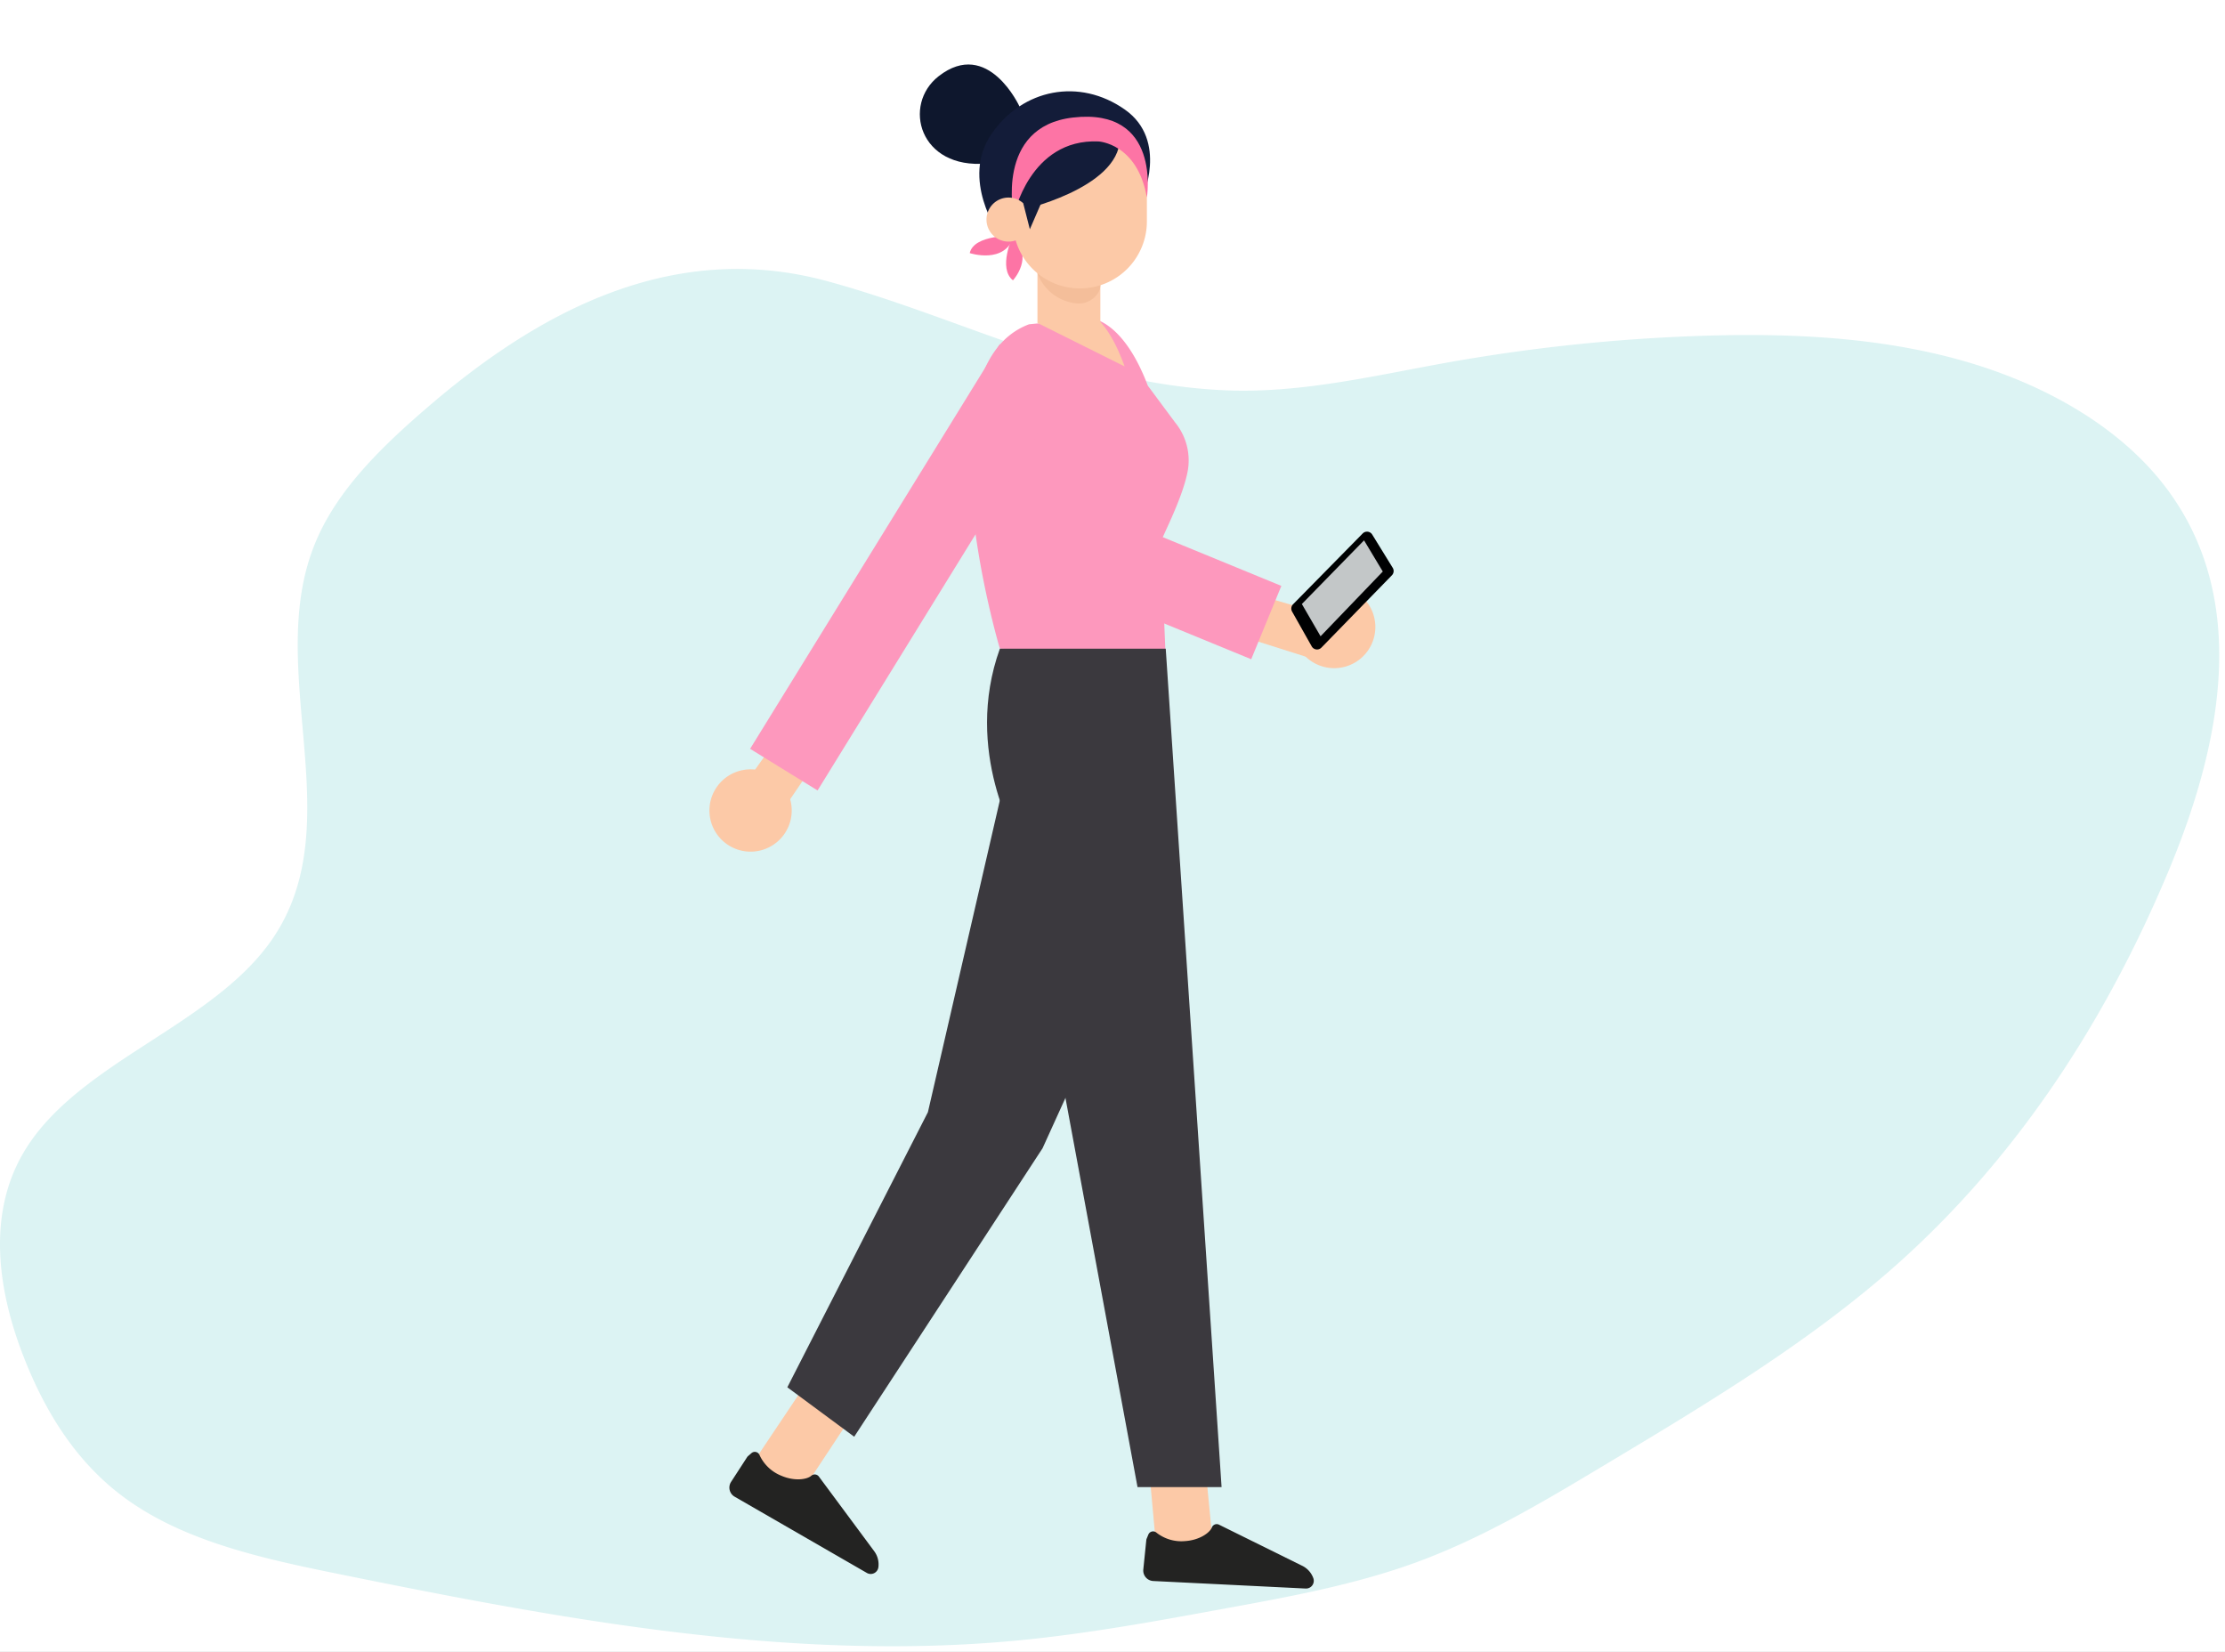 <svg xmlns="http://www.w3.org/2000/svg" xmlns:xlink="http://www.w3.org/1999/xlink" width="621" height="461" viewBox="0 0 621 461">
  <rect x="0" y="0" width="621" height="461" fill="#808080" stroke="none"/>
  <defs>
    <clipPath id="clip-Unwanted_contact_and_grooming_factsheet">
      <rect width="621" height="461"/>
    </clipPath>
  </defs>
  <g id="Unwanted_contact_and_grooming_factsheet" data-name="Unwanted contact and grooming factsheet" clip-path="url(#clip-Unwanted_contact_and_grooming_factsheet)">
    <rect width="621" height="461" fill="#fff"/>
    <path id="Path_148285" d="M345.94,96.29c21.15.92,41.89-4.16,62.62-7.85a496.354,496.354,0,0,1,69.54-7.32c24.81-.85,50.02.21,73.66,6.91s45.72,19.36,58.48,37.79c21.71,31.19,13.09,71.01-1.14,104.96-16.9,40.29-41.16,78.71-75.67,109.46-24.51,21.81-53.7,39.29-82.71,56.66-16.38,9.82-32.87,19.63-51.22,26.4-17.08,6.26-35.36,9.64-53.52,12.95-19.42,3.57-38.84,7.14-58.56,8.99-62.96,5.88-126.4-5.93-188.27-18.48-21.8-4.41-44.47-9.3-61.28-22.08-13.12-9.95-21.39-23.82-27.03-38.06-7.38-18.6-10.54-39.89-.4-57.37,15.01-25.8,53.83-35.64,70.23-60.8,21.03-32.23-3.05-74.61,11.29-109.49,5.96-14.55,18.1-26.46,30.7-37.35,30.01-26,67.92-47.83,112.24-35.77C272.4,76.05,305.17,94.52,345.94,96.29Z" transform="translate(-4.003 12.631)" fill="#dcf3f3"/>
    <g id="Group_79" data-name="Group 79" transform="translate(140.598 -13.682)">
      <g id="Group_74" data-name="Group 74" transform="translate(203.625 177.185)">
        <path id="Path_113" data-name="Path 113" d="M139.9,96.1A11.484,11.484,0,1,1,129.519,108.6,11.481,11.481,0,0,1,139.9,96.1Z" transform="translate(-112.799 -96.055)" fill="#fcc9a7"/>
        <path id="Path_114" data-name="Path 114" d="M150.829,104.124l-25.307-7.375-3.428,11.792,21.151,6.695Z" transform="translate(-122.094 -95.18)" fill="#fcc9a7"/>
      </g>
      <path id="Path_203" data-name="Path 203" d="M0,0H22.127V53.729H0Z" transform="translate(158.921 177.234) rotate(-67.659)" fill="#fd98bd"/>
      <g id="Group_75" data-name="Group 75" transform="translate(57.402 212.018)">
        <path id="Path_115" data-name="Path 115" d="M80.093,132.712a11.484,11.484,0,1,1-8.684-13.722A11.484,11.484,0,0,1,80.093,132.712Z" transform="translate(-57.402 -102.34)" fill="#fcc9a7"/>
        <path id="Path_116" data-name="Path 116" d="M70.76,140.164l14.82-21.8-10.158-6.9L62.531,129.522Z" transform="translate(-50.938 -111.466)" fill="#fcc9a7"/>
      </g>
      <path id="Path_117" data-name="Path 117" d="M123.2,63.007s8.994.163,16.041,18.831L146.861,92.1a16.7,16.7,0,0,1,3.411,14.086c-1.693,8.146-7.791,19.185-7.579,19.9.332,1.11,1.512,31.256,1.512,31.256l-46.253-2.113s-23.514-78.582,8.13-90.523Z" transform="translate(40.517 39.479)" fill="#fd98bd"/>
      <path id="Path_118" data-name="Path 118" d="M91.437,203.125l-14.4,21.812-14.31-7.019L78.946,193.7Z" transform="translate(6.71 204.188)" fill="#fcc9a7"/>
      <path id="Path_119" data-name="Path 119" d="M130,115.509l-23.74,102.9L67.023,295.19l18.663,13.8,52.574-80.514,18.261-40.153Z" transform="translate(12.124 105.648)" fill="#3b393e"/>
      <path id="Path_120" data-name="Path 120" d="M126.623,197.169l4.024,41.325L115,241.511l-4.024-44.342Z" transform="translate(67.515 208.564)" fill="#fcc9a7"/>
      <path id="Path_121" data-name="Path 121" d="M141.557,103.809l15.587,233.982H133.682L100.354,157.824s-15.467-25.234-5.088-54.015Z" transform="translate(43.203 90.902)" fill="#3b393e"/>
      <path id="Path_122" data-name="Path 122" d="M112.389,214.822a1.426,1.426,0,0,1,2.215-.585,11.249,11.249,0,0,0,7.992,2.4c4.066-.255,6.923-2.31,7.522-3.8a1.45,1.45,0,0,1,1.957-.807l23.17,11.451a6.184,6.184,0,0,1,3.192,3.5h0a2.162,2.162,0,0,1-2.138,2.891l-42.546-2.1a2.926,2.926,0,0,1-2.767-3.219l.834-8.187a1.339,1.339,0,0,1,.1-.4Z" transform="translate(67.515 227.128)" fill="#232322"/>
      <path id="Path_123" data-name="Path 123" d="M66.027,203.328a1.425,1.425,0,0,1,2.238.491,11.265,11.265,0,0,0,6.019,5.782c3.734,1.63,7.213,1.1,8.426.054a1.446,1.446,0,0,1,2.107.174l15.395,20.763a6.185,6.185,0,0,1,1.243,4.568h0a2.157,2.157,0,0,1-3.219,1.6l-36.9-21.276a2.928,2.928,0,0,1-1-4.127l4.48-6.905a1.37,1.37,0,0,1,.267-.305Z" transform="translate(3.106 215.886)" fill="#232322"/>
      <g id="Group_77" data-name="Group 77" transform="translate(116.13 31.682)">
        <g id="Group_76" data-name="Group 76" transform="translate(13.925 47.831)">
          <path id="Path_124" data-name="Path 124" d="M101.88,52.857s-11.141-.513-12.335,4.787C89.545,57.644,99.42,60.9,101.88,52.857Z" transform="translate(-89.545 -52.843)" fill="#fd74a5"/>
          <path id="Path_125" data-name="Path 125" d="M95.863,52.915s-4.168,8.854.086,12.237C95.949,65.152,102.036,58.631,95.863,52.915Z" transform="translate(-83.885 -52.752)" fill="#fd74a5"/>
        </g>
        <path id="Path_126" data-name="Path 126" d="M111.233,43.467s-8.777-19.274-22.587-8.526C78.424,42.9,83.2,61.01,102.076,59.305Z" transform="translate(-83.384 -31.682)" fill="#0e172d"/>
        <path id="Path_127" data-name="Path 127" d="M136.11,65.036s7.52-16.31-4.758-24.947c-12.712-8.944-28.57-5.782-37.239,6.831S96.164,74.7,96.164,74.7l5.425-12.344,4.885-9.663,8.194-4.561,6.831-.4h5.825l4.875,1.34Z" transform="translate(-74.127 -27.512)" fill="#131c39"/>
        <rect id="Rectangle_2" data-name="Rectangle 2" width="17.555" height="25.68" transform="translate(32.828 46.449)" fill="#fcc9a7"/>
        <path id="Path_128" data-name="Path 128" d="M97.908,59.456a12.929,12.929,0,0,0,10.574,8.365,6.381,6.381,0,0,0,6.417-3,4.179,4.179,0,0,0,.565-2.016c0-2.909-8.182-6.93-8.182-6.93Z" transform="translate(-65.08 -1.194)" fill="#f4be9a"/>
        <path id="Path_129" data-name="Path 129" d="M113.57,85.369h0A18.689,18.689,0,0,1,94.882,66.68V57.363a18.691,18.691,0,0,1,18.688-18.69h0a18.691,18.691,0,0,1,18.69,18.69V66.68A18.69,18.69,0,0,1,113.57,85.369Z" transform="translate(-68.894 -22.871)" fill="#fcc9a7"/>
        <path id="Path_130" data-name="Path 130" d="M96.294,62.247s27.632-6,28.053-19.959c0,0-13.379-7.536-23.019,3.49S96.294,62.247,96.294,62.247Z" transform="translate(-68.5 -21.482)" fill="#131c39"/>
        <path id="Path_131" data-name="Path 131" d="M95.308,65.707s4.4-21.48,23.613-20.68c0,0,10.906.506,13.526,15.662,0,0,4.145-25.189-20.634-22.332C89.946,40.879,95.324,65.908,95.308,65.707Z" transform="translate(-69.08 -23.554)" fill="#fd74a5"/>
        <path id="Path_132" data-name="Path 132" d="M103.9,54.255a6.144,6.144,0,1,1-6.144-6.144A6.142,6.142,0,0,1,103.9,54.255Z" transform="translate(-73.009 -10.976)" fill="#fcc9a7"/>
        <path id="Path_133" data-name="Path 133" d="M101.832,48.111,98,56.955l-1.85-7.261Z" transform="translate(-67.295 -10.976)" fill="#131c39"/>
      </g>
      <path id="Path_134" data-name="Path 134" d="M97.908,65.338l24.323,12.133s-4.487-13.458-10.542-14.859C104.153,60.869,97.908,65.338,97.908,65.338Z" transform="translate(51.05 38.473)" fill="#fcc9a7"/>
      <path id="Path_137" data-name="Path 137" d="M0,0H132.716V22.125H0Z" transform="matrix(0.525, -0.851, 0.851, 0.525, 68.758, 222.661)" fill="#fd98bd"/>
      <g id="Group_78" data-name="Group 78" transform="translate(219.803 162.053)">
        <path id="Path_135" data-name="Path 135" d="M157.333,101.534,137.65,121.727a1.7,1.7,0,0,1-2.7-.353l-5.477-9.713a1.7,1.7,0,0,1,.267-2.027l19.436-19.766a1.7,1.7,0,0,1,2.66.3l5.725,9.285A1.7,1.7,0,0,1,157.333,101.534Z" transform="translate(-129.251 -89.36)" fill="#000102"/>
        <path id="Path_136" data-name="Path 136" d="M147.914,90.434l5.229,8.7-17.365,18.069-5.222-9Z" transform="translate(-127.607 -88.007)" fill="#c3c7c8"/>
      </g>
    </g>
  </g>
</svg>
